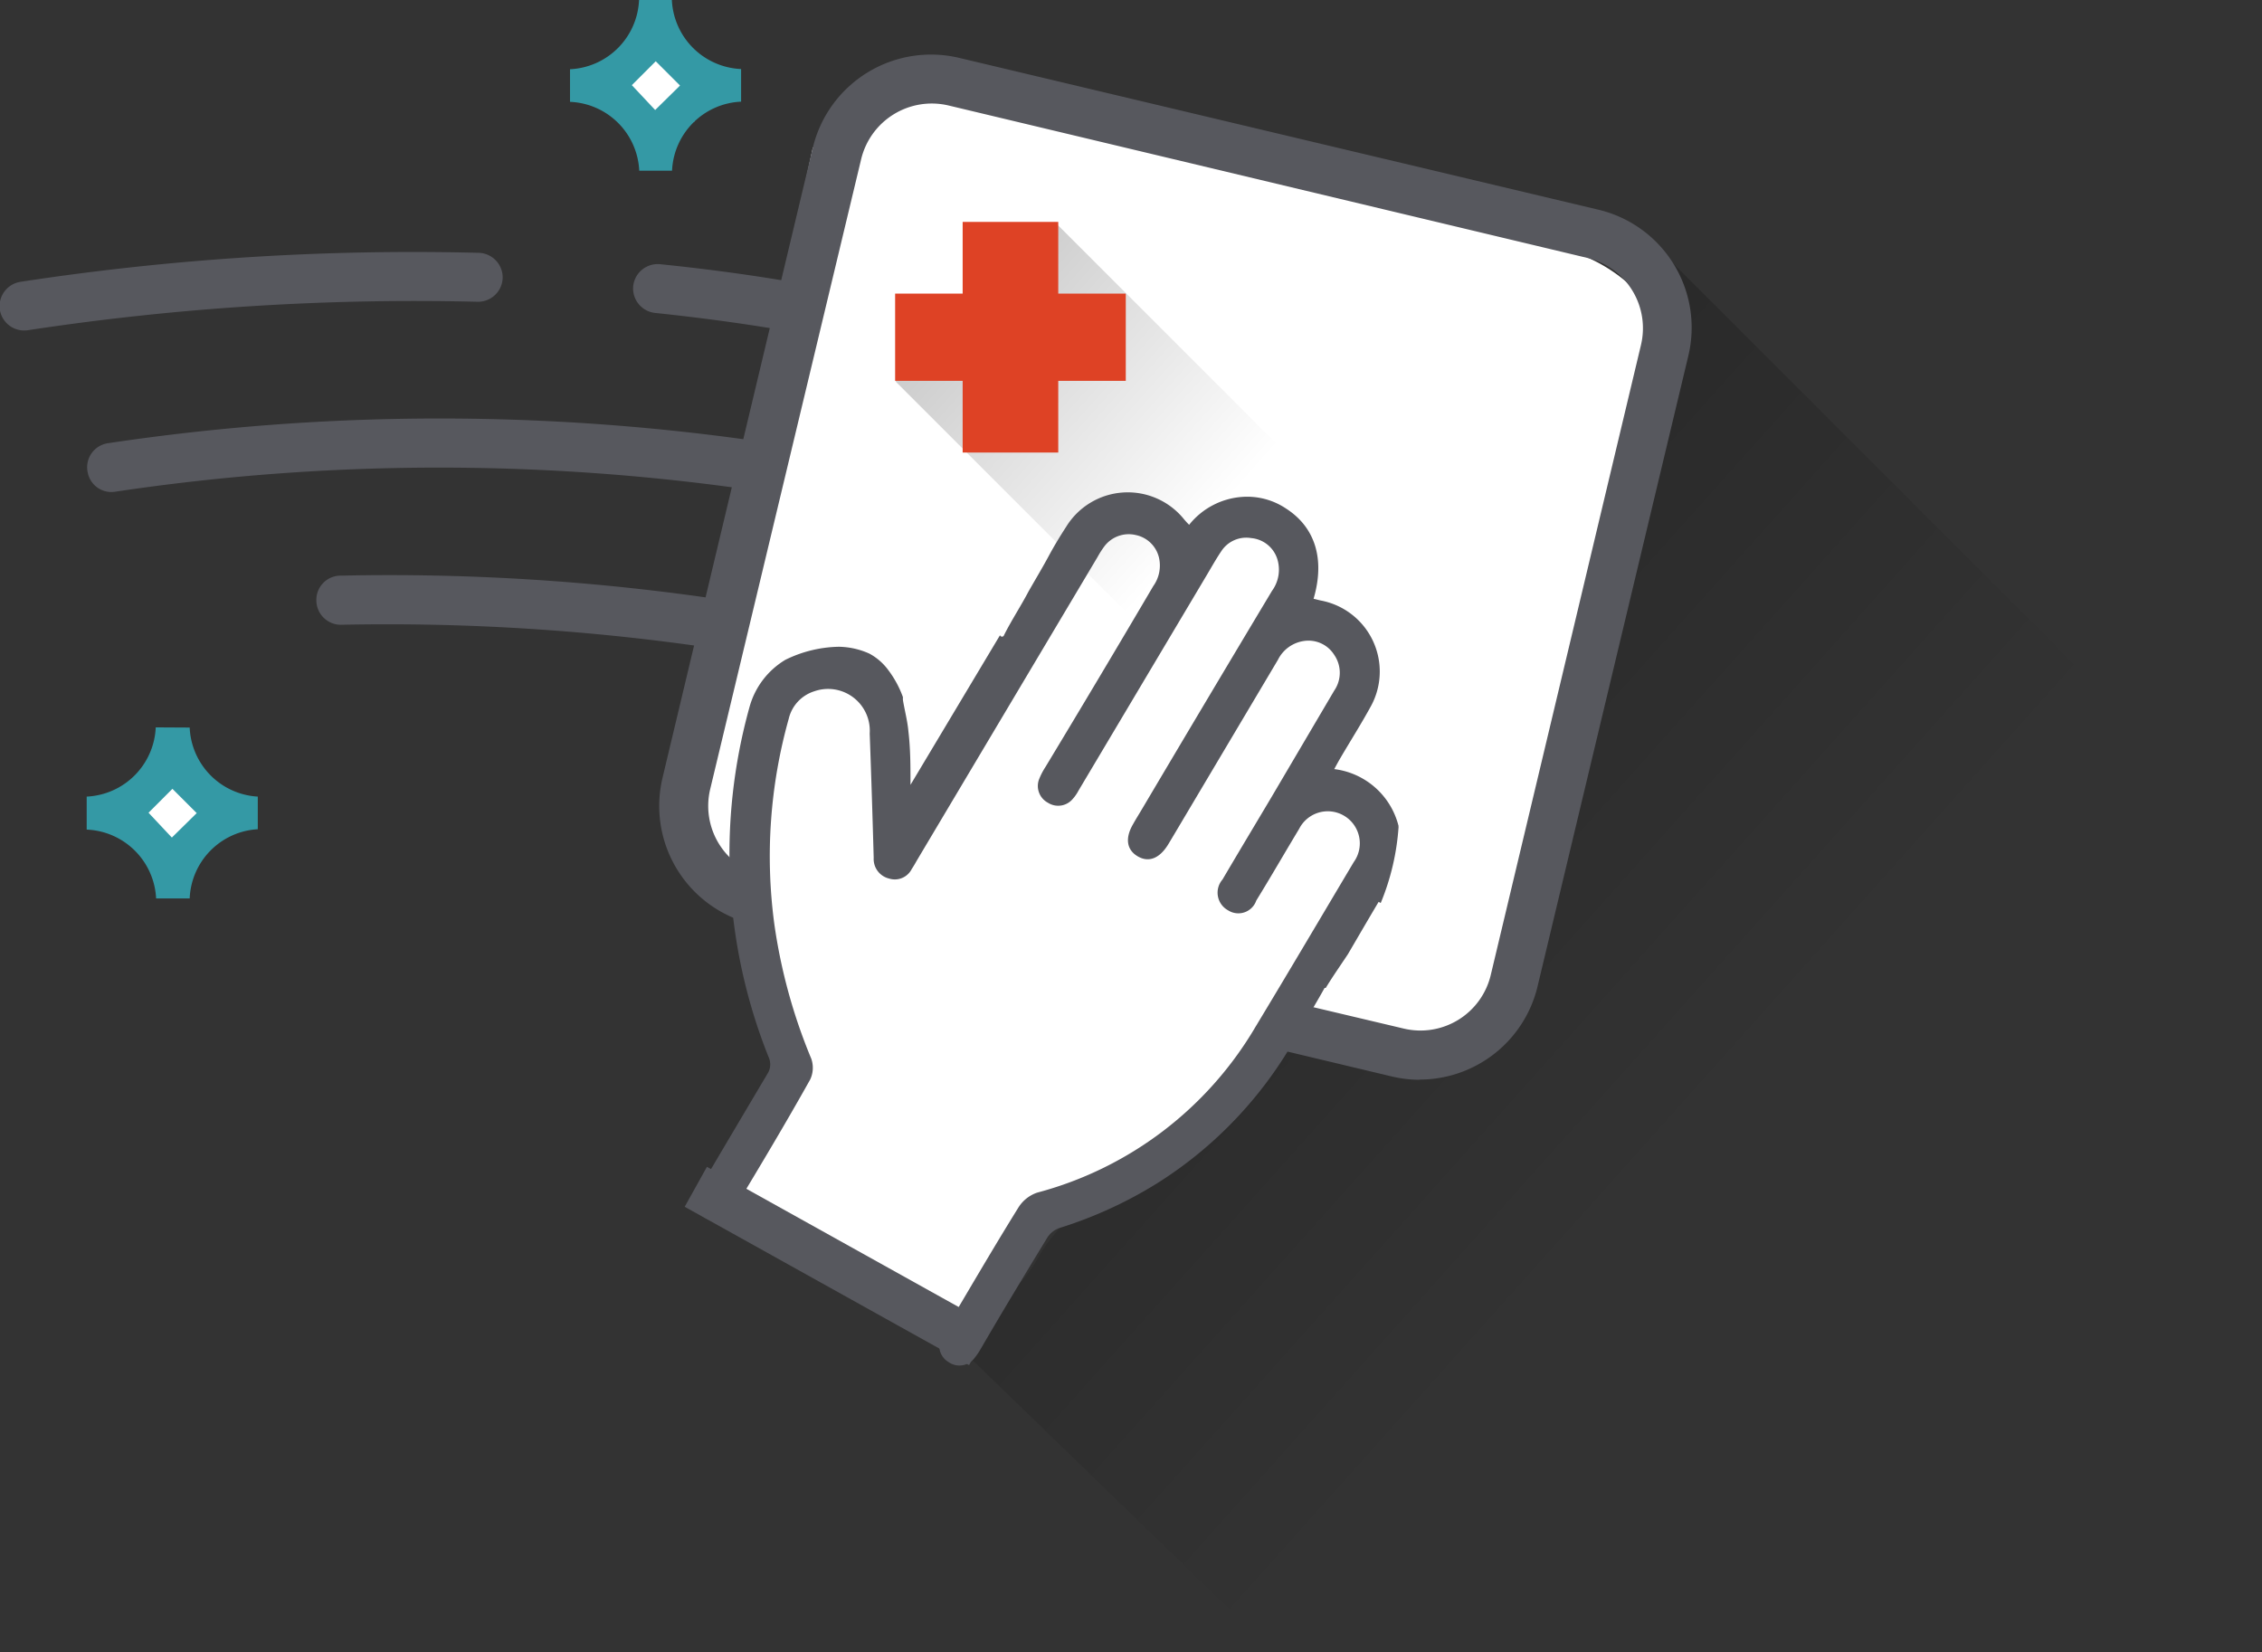 <svg xmlns="http://www.w3.org/2000/svg" viewBox="0 0 119.25 87.11"><rect x="0" y="0" width="119.25" height="87.11" fill="#333333" stroke="none"/><defs><linearGradient id="Sfumatura_senza_nome_19" x1="81.16" y1="136.98" x2="49.97" y2="164.85" gradientTransform="matrix(1 0 0 -1 0 180.17)" gradientUnits="userSpaceOnUse"><stop offset=".56" stop-opacity="0"/><stop offset="1"/></linearGradient><linearGradient id="Sfumatura_senza_nome_20" x1="113.82" y1="97.46" x2="61.9" y2="143.87" gradientTransform="matrix(1 0 0 -1 0 180.17)" gradientUnits="userSpaceOnUse"><stop offset=".48" stop-opacity="0"/><stop offset="1"/></linearGradient><style>.cls-5{fill:#57585e}.cls-6{fill:#3499a5}</style></defs><g id="Livello_2" data-name="Livello 2"><g id="Livello_1-2" data-name="Livello 1"><path d="M33.15 2.81h3.45v3.6h-3.45zm-25.9 38.3h3.6v3.79h-3.6zm31.37 22.58l12 7.43 5.06-7.77s7.41-1 11.94-10.62l6.55 2.91 3.21-.8 2.27-2 7.85-35.9a8.34 8.34 0 00-5-3.78l-34-8.84-5.65 3.47-7.51 34.88 4.5 4.95L41.19 58" fill="#fff"/><path d="M70.7 39.44a32.06 32.06 0 016-6.64L55.61 11.71l-8.4 8.4 13.1 13.1L70.4 40z" style="isolation:isolate" fill="url(#Sfumatura_senza_nome_19)" opacity=".21"/><path d="M67.56 86.82c11.07-8.24 22.26-16.34 33-25.08 6.5-5.3 12.8-10.86 18.74-16.76l-33-33-.6.83c1.48.78 1.84 2.65 1.89 4.18a24.79 24.79 0 01-.8 6.35c-.42 1.83-1 3.62-1.38 5.46-.81 3.69-1.25 7.45-2 11.16a74.27 74.27 0 01-2.59 9.17c-.68 2.08-1.5 4.43-3.35 5.76a4.63 4.63 0 01-3.21.8c-1.46-.16-2.85-.79-4.33-.87-1.74-.09-2.77 1-3.88 2.16a28.28 28.28 0 01-3.71 3.63 37.63 37.63 0 01-4.1 2.33 8.69 8.69 0 00-3.53 3.4c-.88 1.56-1.72 1.89-2.79 3.35-.13.19-1.07 1.3-1.21 1.48l16.5 16z" style="isolation:isolate" fill="url(#Sfumatura_senza_nome_20)" opacity=".21"/><path fill="#de4225" d="M59.35 15.48h-3.56V11.7h-5.04v3.78h-3.56v4.6h3.56v3.78h5.04v-3.78h3.56v-4.6z"/><path class="cls-5" d="M74.85 56.93a6.41 6.41 0 01-1.5-.18l-6.29-1.5.6-2.52 6.34 1.5a3.81 3.81 0 004.59-2.82l7.92-33.22a3.81 3.81 0 00-2.82-4.59L50 5.56a3.83 3.83 0 00-4.6 2.83l-7.96 33.22a3.81 3.81 0 002.83 4.59l-.6 2.52A6.4 6.4 0 0134.93 41l7.92-33.21a6.41 6.41 0 017.71-4.74l33.68 8A6.39 6.39 0 0189 18.79L81.06 52a6.4 6.4 0 01-6.21 4.92z"/><path class="cls-5" d="M42.12 17.56c-2.44-.44-5-.79-7.58-1.06a1.3 1.3 0 01-1.16-1.4 1.3 1.3 0 011.42-1.17c2.66.27 5.27.63 7.77 1.08zM0 16.38a1.3 1.3 0 011.07-1.52 136.9 136.9 0 0124.17-1.53 1.3 1.3 0 011.26 1.34 1.3 1.3 0 01-1.34 1.24 135.77 135.77 0 00-23.69 1.5A1.3 1.3 0 010 16.38zm4.62 8.51a1.28 1.28 0 011.06-1.52 118 118 0 0135 0l-.42 2.56a115.34 115.34 0 00-34.22 0 1.27 1.27 0 01-1.42-1.04zm33.13 9.31A117.48 117.48 0 0018 32.94a1.29 1.29 0 01-1.32-1.22A1.28 1.28 0 0118 30.35a118.66 118.66 0 0120.18 1.29z"/><path class="cls-5" d="M51.36 71.62a3.8 3.8 0 00.36-.53c1.16-2 2.32-3.91 3.5-5.85a1.25 1.25 0 01.65-.5A22.33 22.33 0 0061 62.39a21.53 21.53 0 007.32-7.7c.48-.85 1-1.68 1.51-2.6h.06c.37-.61.78-1.19 1.17-1.78.55-.94 1.09-1.87 1.62-2.76l.11.06a12.72 12.72 0 00.94-4 .14.14 0 010-.06 4 4 0 00-3.39-3c.12-.22.21-.39.31-.56.52-.89 1.08-1.77 1.58-2.68a3.81 3.81 0 00-2.61-5.65l-.37-.09c.61-2.08.09-3.76-1.44-4.75a3.68 3.68 0 00-2.34-.62 3.93 3.93 0 00-2.78 1.47 3.91 3.91 0 01-.3-.33 3.81 3.81 0 00-6.18.43c-.33.51-.63 1-.93 1.56s-.69 1.21-1.06 1.86c-.41.78-.9 1.52-1.29 2.3a.11.11 0 01-.21 0L48 41.38c0-1 0-1.89-.11-2.82-.05-.56-.2-1.11-.29-1.66v-.15a5.43 5.43 0 00-.77-1.42 3 3 0 00-1-.87 4.06 4.06 0 00-1.61-.36 6.62 6.62 0 00-2.82.69 4.2 4.2 0 00-1.89 2.5 28.86 28.86 0 001 18.42.92.92 0 01-.06.92q-1.78 3-3.55 6a1.07 1.07 0 101.81 1.11c1.36-2.26 2.72-4.53 4-6.82a1.45 1.45 0 00.06-1.1 29 29 0 01-1.95-7.11 26.83 26.83 0 01.76-10.81 2 2 0 011.34-1.45 2.2 2.2 0 012.93 2.22q.12 3.27.21 6.56a1.06 1.06 0 00.81 1.09 1 1 0 001.2-.51c.11-.16.2-.33.3-.5l9.49-15.94a5.14 5.14 0 01.35-.55 1.61 1.61 0 011.67-.61 1.59 1.59 0 011.22 1.19 1.86 1.86 0 01-.3 1.5q-2.8 4.76-5.68 9.53a3.65 3.65 0 00-.35.68 1 1 0 00.47 1.21 1 1 0 001.29-.17 2.21 2.21 0 00.33-.47l6.76-11.36c.25-.42.49-.85.76-1.25a1.57 1.57 0 011.58-.7 1.59 1.59 0 011.38 1.11 1.89 1.89 0 01-.28 1.67q-3.44 5.74-6.85 11.5c-.16.27-.33.54-.48.81-.43.74-.33 1.35.25 1.69s1.15.11 1.6-.62l.24-.4 5.55-9.34a1.82 1.82 0 011.41-1 1.6 1.6 0 011.56.74 1.66 1.66 0 010 1.88L67 42.08c-.85 1.43-1.71 2.86-2.55 4.29a1.06 1.06 0 00.3 1.63 1 1 0 001.48-.52c.77-1.25 1.5-2.52 2.26-3.78a1.69 1.69 0 112.88 1.75c-1.72 2.89-3.43 5.79-5.17 8.67a19 19 0 01-11.52 8.76 1.88 1.88 0 00-1 .8c-1.31 2.11-2.56 4.26-3.83 6.4a2.33 2.33 0 00-.27.52 1 1 0 00.42 1.21 1 1 0 001.36-.19zm23.38-25.49z" id="qOS1hW.tif"/><path class="cls-5" transform="rotate(29.11 44.175 66.744)" d="M35.6 65.54h17.16v2.41H35.6z"/><path class="cls-6" d="M35.42 0a3.82 3.82 0 003.65 3.64v1.72A3.81 3.81 0 0035.43 9H33.7a3.81 3.81 0 00-3.65-3.63V3.65A3.82 3.82 0 0033.69 0zm-2.11 4.49l1.23 1.31 1.31-1.29-1.28-1.28z" id="YClKtP.tif"/><path class="cls-6" d="M10 38.36A3.81 3.81 0 0013.59 42v1.72A3.81 3.81 0 0010 47.37H8.23a3.82 3.82 0 00-3.66-3.63V42a3.82 3.82 0 003.64-3.65zm-2.17 4.49l1.23 1.31 1.31-1.29-1.28-1.28z" id="YClKtP.tif-2" data-name="YClKtP.tif"/></g></g></svg>